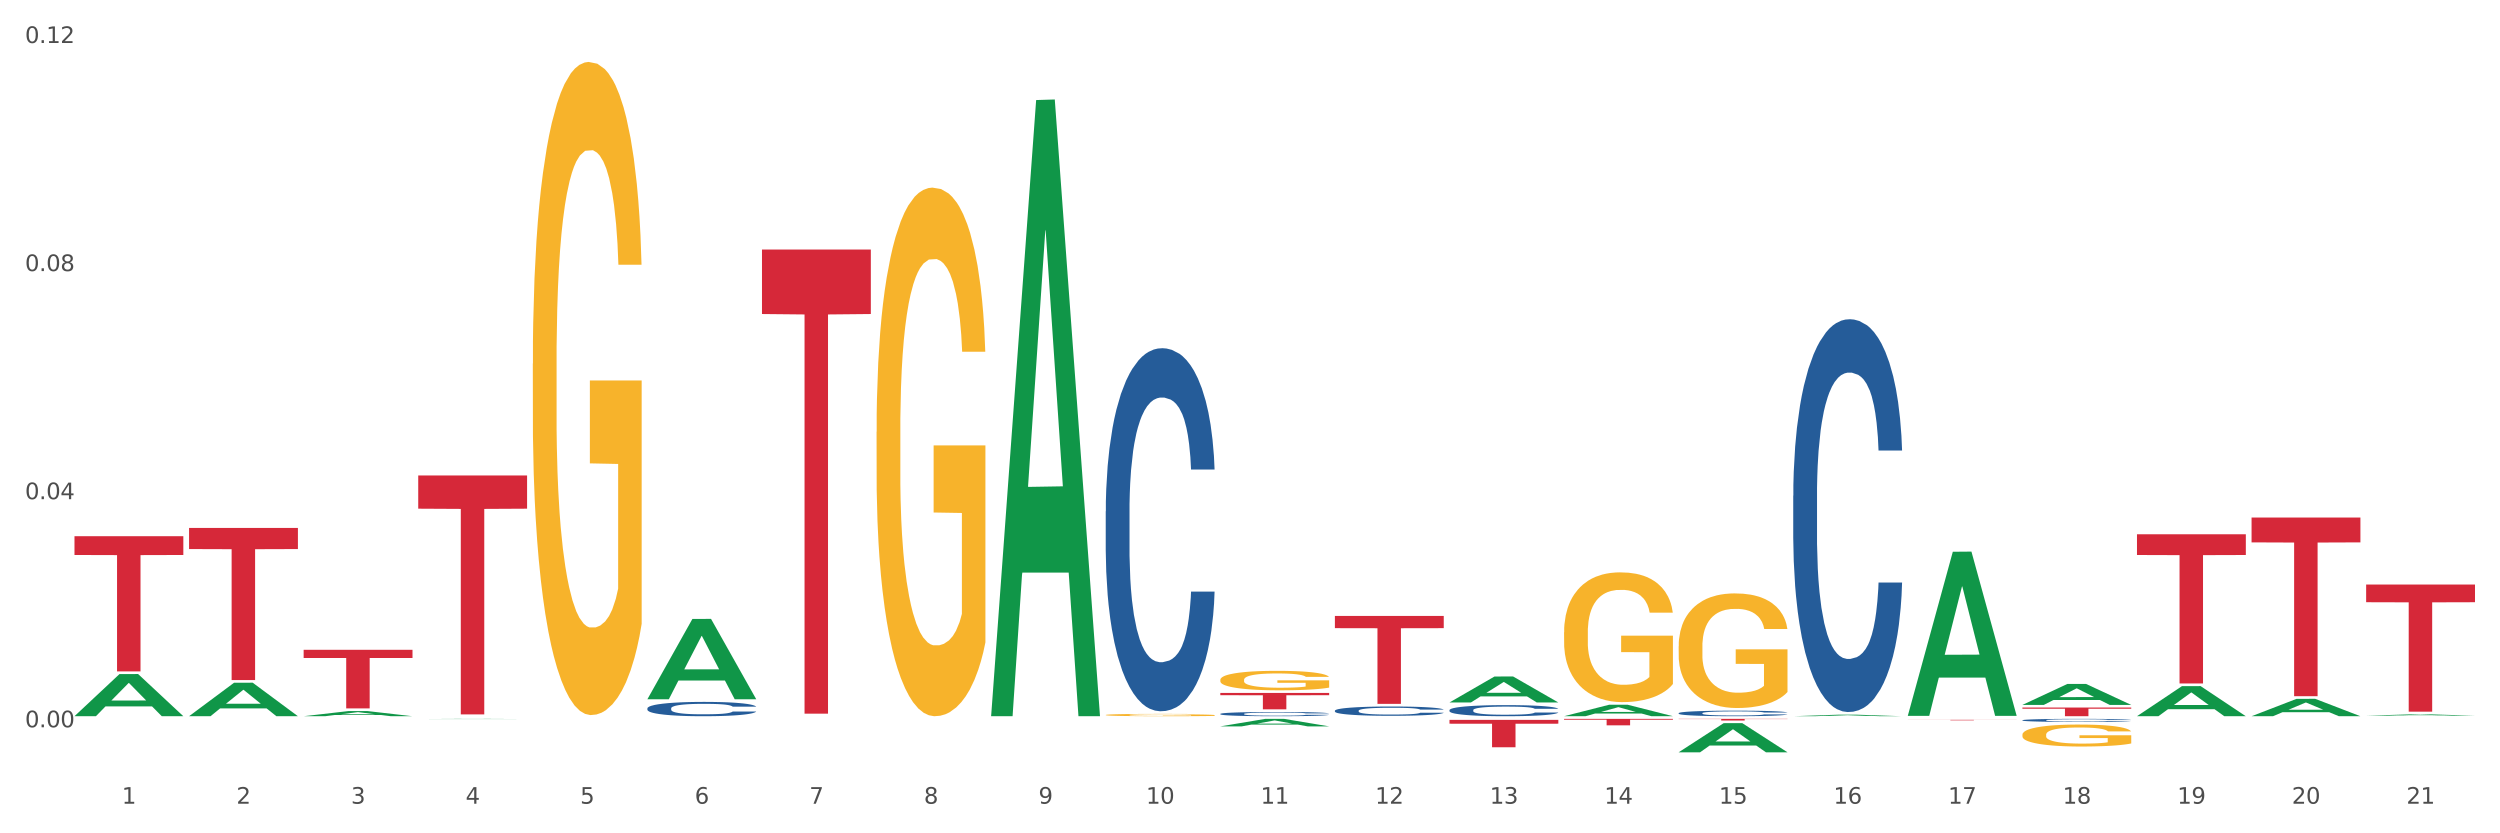 <?xml version="1.0" encoding="utf-8" standalone="no"?>
<!DOCTYPE svg PUBLIC "-//W3C//DTD SVG 1.1//EN"
  "http://www.w3.org/Graphics/SVG/1.1/DTD/svg11.dtd">
<svg xmlns:xlink="http://www.w3.org/1999/xlink" width="1080pt" height="360pt" viewBox="0 0 1080 360" xmlns="http://www.w3.org/2000/svg" version="1.1">
 <rect x="0" y="0" width="1080" height="360" fill="#333333" stroke="none"/>
 <defs>
  <style type="text/css">*{stroke-linejoin: round; stroke-linecap: butt}</style>
 </defs>
 <g id="figure_1">
  <g id="patch_1">
   <path d="M 0 360 
L 1080 360 
L 1080 0 
L 0 0 
z
" style="fill: #ffffff; stroke: #ffffff; stroke-linejoin: miter"/>
  </g>
  <g id="axes_1">
   <g id="matplotlib.axis_1">
    <g id="xtick_1">
     <g id="text_1">
      <!-- 1 -->
      <g style="fill: #4d4d4d" transform="translate(52.633 347.204) scale(0.096 -0.096)">
       <defs>
        <path id="DejaVuSans-31" d="M 794 531 
L 1825 531 
L 1825 4091 
L 703 3866 
L 703 4441 
L 1819 4666 
L 2450 4666 
L 2450 531 
L 3481 531 
L 3481 0 
L 794 0 
L 794 531 
z
" transform="scale(0.016)"/>
       </defs>
       <use xlink:href="#DejaVuSans-31"/>
      </g>
     </g>
    </g>
    <g id="xtick_2">
     <g id="text_2">
      <!-- 2 -->
      <g style="fill: #4d4d4d" transform="translate(102.133 347.204) scale(0.096 -0.096)">
       <defs>
        <path id="DejaVuSans-32" d="M 1228 531 
L 3431 531 
L 3431 0 
L 469 0 
L 469 531 
Q 828 903 1448 1529 
Q 2069 2156 2228 2338 
Q 2531 2678 2651 2914 
Q 2772 3150 2772 3378 
Q 2772 3750 2511 3984 
Q 2250 4219 1831 4219 
Q 1534 4219 1204 4116 
Q 875 4013 500 3803 
L 500 4441 
Q 881 4594 1212 4672 
Q 1544 4750 1819 4750 
Q 2544 4750 2975 4387 
Q 3406 4025 3406 3419 
Q 3406 3131 3298 2873 
Q 3191 2616 2906 2266 
Q 2828 2175 2409 1742 
Q 1991 1309 1228 531 
z
" transform="scale(0.016)"/>
       </defs>
       <use xlink:href="#DejaVuSans-32"/>
      </g>
     </g>
    </g>
    <g id="xtick_3">
     <g id="text_3">
      <!-- 3 -->
      <g style="fill: #4d4d4d" transform="translate(151.633 347.204) scale(0.096 -0.096)">
       <defs>
        <path id="DejaVuSans-33" d="M 2597 2516 
Q 3050 2419 3304 2112 
Q 3559 1806 3559 1356 
Q 3559 666 3084 287 
Q 2609 -91 1734 -91 
Q 1441 -91 1130 -33 
Q 819 25 488 141 
L 488 750 
Q 750 597 1062 519 
Q 1375 441 1716 441 
Q 2309 441 2620 675 
Q 2931 909 2931 1356 
Q 2931 1769 2642 2001 
Q 2353 2234 1838 2234 
L 1294 2234 
L 1294 2753 
L 1863 2753 
Q 2328 2753 2575 2939 
Q 2822 3125 2822 3475 
Q 2822 3834 2567 4026 
Q 2313 4219 1838 4219 
Q 1578 4219 1281 4162 
Q 984 4106 628 3988 
L 628 4550 
Q 988 4650 1302 4700 
Q 1616 4750 1894 4750 
Q 2613 4750 3031 4423 
Q 3450 4097 3450 3541 
Q 3450 3153 3228 2886 
Q 3006 2619 2597 2516 
z
" transform="scale(0.016)"/>
       </defs>
       <use xlink:href="#DejaVuSans-33"/>
      </g>
     </g>
    </g>
    <g id="xtick_4">
     <g id="text_4">
      <!-- 4 -->
      <g style="fill: #4d4d4d" transform="translate(201.133 347.204) scale(0.096 -0.096)">
       <defs>
        <path id="DejaVuSans-34" d="M 2419 4116 
L 825 1625 
L 2419 1625 
L 2419 4116 
z
M 2253 4666 
L 3047 4666 
L 3047 1625 
L 3713 1625 
L 3713 1100 
L 3047 1100 
L 3047 0 
L 2419 0 
L 2419 1100 
L 313 1100 
L 313 1709 
L 2253 4666 
z
" transform="scale(0.016)"/>
       </defs>
       <use xlink:href="#DejaVuSans-34"/>
      </g>
     </g>
    </g>
    <g id="xtick_5">
     <g id="text_5">
      <!-- 5 -->
      <g style="fill: #4d4d4d" transform="translate(250.633 347.204) scale(0.096 -0.096)">
       <defs>
        <path id="DejaVuSans-35" d="M 691 4666 
L 3169 4666 
L 3169 4134 
L 1269 4134 
L 1269 2991 
Q 1406 3038 1543 3061 
Q 1681 3084 1819 3084 
Q 2600 3084 3056 2656 
Q 3513 2228 3513 1497 
Q 3513 744 3044 326 
Q 2575 -91 1722 -91 
Q 1428 -91 1123 -41 
Q 819 9 494 109 
L 494 744 
Q 775 591 1075 516 
Q 1375 441 1709 441 
Q 2250 441 2565 725 
Q 2881 1009 2881 1497 
Q 2881 1984 2565 2268 
Q 2250 2553 1709 2553 
Q 1456 2553 1204 2497 
Q 953 2441 691 2322 
L 691 4666 
z
" transform="scale(0.016)"/>
       </defs>
       <use xlink:href="#DejaVuSans-35"/>
      </g>
     </g>
    </g>
    <g id="xtick_6">
     <g id="text_6">
      <!-- 6 -->
      <g style="fill: #4d4d4d" transform="translate(300.134 347.204) scale(0.096 -0.096)">
       <defs>
        <path id="DejaVuSans-36" d="M 2113 2584 
Q 1688 2584 1439 2293 
Q 1191 2003 1191 1497 
Q 1191 994 1439 701 
Q 1688 409 2113 409 
Q 2538 409 2786 701 
Q 3034 994 3034 1497 
Q 3034 2003 2786 2293 
Q 2538 2584 2113 2584 
z
M 3366 4563 
L 3366 3988 
Q 3128 4100 2886 4159 
Q 2644 4219 2406 4219 
Q 1781 4219 1451 3797 
Q 1122 3375 1075 2522 
Q 1259 2794 1537 2939 
Q 1816 3084 2150 3084 
Q 2853 3084 3261 2657 
Q 3669 2231 3669 1497 
Q 3669 778 3244 343 
Q 2819 -91 2113 -91 
Q 1303 -91 875 529 
Q 447 1150 447 2328 
Q 447 3434 972 4092 
Q 1497 4750 2381 4750 
Q 2619 4750 2861 4703 
Q 3103 4656 3366 4563 
z
" transform="scale(0.016)"/>
       </defs>
       <use xlink:href="#DejaVuSans-36"/>
      </g>
     </g>
    </g>
    <g id="xtick_7">
     <g id="text_7">
      <!-- 7 -->
      <g style="fill: #4d4d4d" transform="translate(349.634 347.204) scale(0.096 -0.096)">
       <defs>
        <path id="DejaVuSans-37" d="M 525 4666 
L 3525 4666 
L 3525 4397 
L 1831 0 
L 1172 0 
L 2766 4134 
L 525 4134 
L 525 4666 
z
" transform="scale(0.016)"/>
       </defs>
       <use xlink:href="#DejaVuSans-37"/>
      </g>
     </g>
    </g>
    <g id="xtick_8">
     <g id="text_8">
      <!-- 8 -->
      <g style="fill: #4d4d4d" transform="translate(399.134 347.204) scale(0.096 -0.096)">
       <defs>
        <path id="DejaVuSans-38" d="M 2034 2216 
Q 1584 2216 1326 1975 
Q 1069 1734 1069 1313 
Q 1069 891 1326 650 
Q 1584 409 2034 409 
Q 2484 409 2743 651 
Q 3003 894 3003 1313 
Q 3003 1734 2745 1975 
Q 2488 2216 2034 2216 
z
M 1403 2484 
Q 997 2584 770 2862 
Q 544 3141 544 3541 
Q 544 4100 942 4425 
Q 1341 4750 2034 4750 
Q 2731 4750 3128 4425 
Q 3525 4100 3525 3541 
Q 3525 3141 3298 2862 
Q 3072 2584 2669 2484 
Q 3125 2378 3379 2068 
Q 3634 1759 3634 1313 
Q 3634 634 3220 271 
Q 2806 -91 2034 -91 
Q 1263 -91 848 271 
Q 434 634 434 1313 
Q 434 1759 690 2068 
Q 947 2378 1403 2484 
z
M 1172 3481 
Q 1172 3119 1398 2916 
Q 1625 2713 2034 2713 
Q 2441 2713 2670 2916 
Q 2900 3119 2900 3481 
Q 2900 3844 2670 4047 
Q 2441 4250 2034 4250 
Q 1625 4250 1398 4047 
Q 1172 3844 1172 3481 
z
" transform="scale(0.016)"/>
       </defs>
       <use xlink:href="#DejaVuSans-38"/>
      </g>
     </g>
    </g>
    <g id="xtick_9">
     <g id="text_9">
      <!-- 9 -->
      <g style="fill: #4d4d4d" transform="translate(448.634 347.204) scale(0.096 -0.096)">
       <defs>
        <path id="DejaVuSans-39" d="M 703 97 
L 703 672 
Q 941 559 1184 500 
Q 1428 441 1663 441 
Q 2288 441 2617 861 
Q 2947 1281 2994 2138 
Q 2813 1869 2534 1725 
Q 2256 1581 1919 1581 
Q 1219 1581 811 2004 
Q 403 2428 403 3163 
Q 403 3881 828 4315 
Q 1253 4750 1959 4750 
Q 2769 4750 3195 4129 
Q 3622 3509 3622 2328 
Q 3622 1225 3098 567 
Q 2575 -91 1691 -91 
Q 1453 -91 1209 -44 
Q 966 3 703 97 
z
M 1959 2075 
Q 2384 2075 2632 2365 
Q 2881 2656 2881 3163 
Q 2881 3666 2632 3958 
Q 2384 4250 1959 4250 
Q 1534 4250 1286 3958 
Q 1038 3666 1038 3163 
Q 1038 2656 1286 2365 
Q 1534 2075 1959 2075 
z
" transform="scale(0.016)"/>
       </defs>
       <use xlink:href="#DejaVuSans-39"/>
      </g>
     </g>
    </g>
    <g id="xtick_10">
     <g id="text_10">
      <!-- 10 -->
      <g style="fill: #4d4d4d" transform="translate(495.079 347.204) scale(0.096 -0.096)">
       <defs>
        <path id="DejaVuSans-30" d="M 2034 4250 
Q 1547 4250 1301 3770 
Q 1056 3291 1056 2328 
Q 1056 1369 1301 889 
Q 1547 409 2034 409 
Q 2525 409 2770 889 
Q 3016 1369 3016 2328 
Q 3016 3291 2770 3770 
Q 2525 4250 2034 4250 
z
M 2034 4750 
Q 2819 4750 3233 4129 
Q 3647 3509 3647 2328 
Q 3647 1150 3233 529 
Q 2819 -91 2034 -91 
Q 1250 -91 836 529 
Q 422 1150 422 2328 
Q 422 3509 836 4129 
Q 1250 4750 2034 4750 
z
" transform="scale(0.016)"/>
       </defs>
       <use xlink:href="#DejaVuSans-31"/>
       <use xlink:href="#DejaVuSans-30" transform="translate(63.623 0)"/>
      </g>
     </g>
    </g>
    <g id="xtick_11">
     <g id="text_11">
      <!-- 11 -->
      <g style="fill: #4d4d4d" transform="translate(544.58 347.204) scale(0.096 -0.096)">
       <use xlink:href="#DejaVuSans-31"/>
       <use xlink:href="#DejaVuSans-31" transform="translate(63.623 0)"/>
      </g>
     </g>
    </g>
    <g id="xtick_12">
     <g id="text_12">
      <!-- 12 -->
      <g style="fill: #4d4d4d" transform="translate(594.08 347.204) scale(0.096 -0.096)">
       <use xlink:href="#DejaVuSans-31"/>
       <use xlink:href="#DejaVuSans-32" transform="translate(63.623 0)"/>
      </g>
     </g>
    </g>
    <g id="xtick_13">
     <g id="text_13">
      <!-- 13 -->
      <g style="fill: #4d4d4d" transform="translate(643.58 347.204) scale(0.096 -0.096)">
       <use xlink:href="#DejaVuSans-31"/>
       <use xlink:href="#DejaVuSans-33" transform="translate(63.623 0)"/>
      </g>
     </g>
    </g>
    <g id="xtick_14">
     <g id="text_14">
      <!-- 14 -->
      <g style="fill: #4d4d4d" transform="translate(693.08 347.204) scale(0.096 -0.096)">
       <use xlink:href="#DejaVuSans-31"/>
       <use xlink:href="#DejaVuSans-34" transform="translate(63.623 0)"/>
      </g>
     </g>
    </g>
    <g id="xtick_15">
     <g id="text_15">
      <!-- 15 -->
      <g style="fill: #4d4d4d" transform="translate(742.58 347.204) scale(0.096 -0.096)">
       <use xlink:href="#DejaVuSans-31"/>
       <use xlink:href="#DejaVuSans-35" transform="translate(63.623 0)"/>
      </g>
     </g>
    </g>
    <g id="xtick_16">
     <g id="text_16">
      <!-- 16 -->
      <g style="fill: #4d4d4d" transform="translate(792.08 347.204) scale(0.096 -0.096)">
       <use xlink:href="#DejaVuSans-31"/>
       <use xlink:href="#DejaVuSans-36" transform="translate(63.623 0)"/>
      </g>
     </g>
    </g>
    <g id="xtick_17">
     <g id="text_17">
      <!-- 17 -->
      <g style="fill: #4d4d4d" transform="translate(841.58 347.204) scale(0.096 -0.096)">
       <use xlink:href="#DejaVuSans-31"/>
       <use xlink:href="#DejaVuSans-37" transform="translate(63.623 0)"/>
      </g>
     </g>
    </g>
    <g id="xtick_18">
     <g id="text_18">
      <!-- 18 -->
      <g style="fill: #4d4d4d" transform="translate(891.08 347.204) scale(0.096 -0.096)">
       <use xlink:href="#DejaVuSans-31"/>
       <use xlink:href="#DejaVuSans-38" transform="translate(63.623 0)"/>
      </g>
     </g>
    </g>
    <g id="xtick_19">
     <g id="text_19">
      <!-- 19 -->
      <g style="fill: #4d4d4d" transform="translate(940.58 347.204) scale(0.096 -0.096)">
       <use xlink:href="#DejaVuSans-31"/>
       <use xlink:href="#DejaVuSans-39" transform="translate(63.623 0)"/>
      </g>
     </g>
    </g>
    <g id="xtick_20">
     <g id="text_20">
      <!-- 20 -->
      <g style="fill: #4d4d4d" transform="translate(990.08 347.204) scale(0.096 -0.096)">
       <use xlink:href="#DejaVuSans-32"/>
       <use xlink:href="#DejaVuSans-30" transform="translate(63.623 0)"/>
      </g>
     </g>
    </g>
    <g id="xtick_21">
     <g id="text_21">
      <!-- 21 -->
      <g style="fill: #4d4d4d" transform="translate(1039.58 347.204) scale(0.096 -0.096)">
       <use xlink:href="#DejaVuSans-32"/>
       <use xlink:href="#DejaVuSans-31" transform="translate(63.623 0)"/>
      </g>
     </g>
    </g>
    <g id="xtick_22"/>
    <g id="xtick_23"/>
    <g id="xtick_24"/>
    <g id="xtick_25"/>
    <g id="xtick_26"/>
    <g id="xtick_27"/>
    <g id="xtick_28"/>
    <g id="xtick_29"/>
    <g id="xtick_30"/>
    <g id="xtick_31"/>
    <g id="xtick_32"/>
    <g id="xtick_33"/>
    <g id="xtick_34"/>
    <g id="xtick_35"/>
    <g id="xtick_36"/>
    <g id="xtick_37"/>
    <g id="xtick_38"/>
    <g id="xtick_39"/>
    <g id="xtick_40"/>
    <g id="xtick_41"/>
   </g>
   <g id="matplotlib.axis_2">
    <g id="ytick_1">
     <g id="text_22">
      <!-- 0.00 -->
      <g style="fill: #4d4d4d" transform="translate(10.8 314.191) scale(0.096 -0.096)">
       <defs>
        <path id="DejaVuSans-2e" d="M 684 794 
L 1344 794 
L 1344 0 
L 684 0 
L 684 794 
z
" transform="scale(0.016)"/>
       </defs>
       <use xlink:href="#DejaVuSans-30"/>
       <use xlink:href="#DejaVuSans-2e" transform="translate(63.623 0)"/>
       <use xlink:href="#DejaVuSans-30" transform="translate(95.41 0)"/>
       <use xlink:href="#DejaVuSans-30" transform="translate(159.033 0)"/>
      </g>
     </g>
    </g>
    <g id="ytick_2">
     <g id="text_23">
      <!-- 0.04 -->
      <g style="fill: #4d4d4d" transform="translate(10.8 215.652) scale(0.096 -0.096)">
       <use xlink:href="#DejaVuSans-30"/>
       <use xlink:href="#DejaVuSans-2e" transform="translate(63.623 0)"/>
       <use xlink:href="#DejaVuSans-30" transform="translate(95.41 0)"/>
       <use xlink:href="#DejaVuSans-34" transform="translate(159.033 0)"/>
      </g>
     </g>
    </g>
    <g id="ytick_3">
     <g id="text_24">
      <!-- 0.08 -->
      <g style="fill: #4d4d4d" transform="translate(10.8 117.113) scale(0.096 -0.096)">
       <use xlink:href="#DejaVuSans-30"/>
       <use xlink:href="#DejaVuSans-2e" transform="translate(63.623 0)"/>
       <use xlink:href="#DejaVuSans-30" transform="translate(95.41 0)"/>
       <use xlink:href="#DejaVuSans-38" transform="translate(159.033 0)"/>
      </g>
     </g>
    </g>
    <g id="ytick_4">
     <g id="text_25">
      <!-- 0.12 -->
      <g style="fill: #4d4d4d" transform="translate(10.8 18.573) scale(0.096 -0.096)">
       <use xlink:href="#DejaVuSans-30"/>
       <use xlink:href="#DejaVuSans-2e" transform="translate(63.623 0)"/>
       <use xlink:href="#DejaVuSans-31" transform="translate(95.41 0)"/>
       <use xlink:href="#DejaVuSans-32" transform="translate(159.033 0)"/>
      </g>
     </g>
    </g>
    <g id="ytick_5"/>
    <g id="ytick_6"/>
    <g id="ytick_7"/>
   </g>
   <g id="PolyCollection_1">
    <path d="M 32.175 309.374 
L 32.223 309.357 
L 51.615 291.196 
L 59.663 291.179 
L 79.2 309.408 
L 69.892 309.408 
L 65.674 305.163 
L 45.652 305.163 
L 45.507 305.232 
L 41.435 309.408 
L 32.175 309.408 
L 32.175 309.374 
L 48.173 302.63 
L 63.153 302.613 
L 55.736 295.064 
L 55.639 295.03 
L 55.542 295.081 
L 48.125 302.613 
L 48.173 302.63 
L 32.175 309.374 
z
" clip-path="url(#p24093fccab)" style="fill: #109648"/>
    <path d="M 527.175 293.691 
L 527.231 293.683 
L 527.231 293.407 
L 527.342 293.168 
L 527.897 292.592 
L 528.73 292.115 
L 529.34 291.862 
L 529.951 291.654 
L 530.673 291.447 
L 531.561 291.231 
L 533.171 290.916 
L 534.17 290.755 
L 535.392 290.586 
L 537.613 290.34 
L 539.223 290.201 
L 540.888 290.086 
L 543.609 289.948 
L 545.385 289.886 
L 547.273 289.84 
L 549.549 289.809 
L 551.27 289.802 
L 555.046 289.825 
L 558.266 289.894 
L 559.82 289.948 
L 561.819 290.04 
L 562.874 290.102 
L 564.595 290.225 
L 566.372 290.386 
L 567.593 290.524 
L 569.425 290.786 
L 570.813 291.047 
L 572.09 291.37 
L 572.756 291.593 
L 573.256 291.8 
L 573.7 292.039 
L 574.144 292.415 
L 564.151 292.415 
L 563.762 292.146 
L 563.152 291.892 
L 562.263 291.647 
L 561.486 291.493 
L 560.154 291.301 
L 558.932 291.178 
L 557.655 291.085 
L 556.101 291.009 
L 554.879 290.97 
L 553.158 290.939 
L 549.771 290.947 
L 547.495 291.009 
L 545.941 291.085 
L 544.941 291.155 
L 544.053 291.231 
L 543.054 291.339 
L 541.888 291.5 
L 541.055 291.647 
L 540.222 291.831 
L 539.556 292.015 
L 538.945 292.231 
L 538.445 292.461 
L 538.057 292.7 
L 537.724 292.992 
L 537.446 293.476 
L 537.446 294.529 
L 537.557 294.767 
L 537.835 295.082 
L 538.168 295.321 
L 538.723 295.605 
L 539.223 295.797 
L 540.167 296.074 
L 541.221 296.305 
L 542.054 296.451 
L 542.887 296.574 
L 544.331 296.743 
L 545.941 296.881 
L 547.329 296.966 
L 549.216 297.042 
L 550.493 297.073 
L 551.604 297.089 
L 554.324 297.089 
L 556.267 297.065 
L 558.432 297.012 
L 560.098 296.943 
L 561.486 296.858 
L 563.041 296.72 
L 564.04 296.589 
L 564.04 294.982 
L 551.826 294.975 
L 551.826 293.906 
L 574.2 293.906 
L 574.2 297.042 
L 573.256 297.204 
L 572.201 297.35 
L 571.091 297.481 
L 569.425 297.642 
L 567.427 297.796 
L 565.65 297.903 
L 563.762 297.996 
L 561.542 298.08 
L 558.655 298.157 
L 556.878 298.188 
L 554.657 298.211 
L 552.048 298.218 
L 549.771 298.203 
L 547.551 298.165 
L 545.219 298.095 
L 542.943 297.996 
L 541.221 297.896 
L 539.5 297.773 
L 537.668 297.611 
L 536.225 297.458 
L 535.114 297.319 
L 533.893 297.142 
L 532.56 296.912 
L 531.561 296.704 
L 530.673 296.489 
L 529.729 296.212 
L 529.063 295.974 
L 528.396 295.674 
L 528.008 295.451 
L 527.564 295.105 
L 527.231 294.621 
L 527.175 293.691 
z
" clip-path="url(#p24093fccab)" style="fill: #f7b32b"/>
    <path d="M 675.675 273.163 
L 675.731 273.112 
L 675.731 271.269 
L 675.842 269.682 
L 676.397 265.842 
L 677.23 262.668 
L 677.84 260.979 
L 678.451 259.596 
L 679.173 258.214 
L 680.061 256.781 
L 681.671 254.682 
L 682.67 253.606 
L 683.892 252.48 
L 686.113 250.842 
L 687.723 249.92 
L 689.388 249.152 
L 692.109 248.231 
L 693.885 247.821 
L 695.773 247.514 
L 698.049 247.309 
L 699.77 247.258 
L 703.546 247.412 
L 706.766 247.872 
L 708.32 248.231 
L 710.319 248.845 
L 711.374 249.255 
L 713.095 250.074 
L 714.872 251.149 
L 716.093 252.071 
L 717.925 253.811 
L 719.313 255.552 
L 720.59 257.702 
L 721.256 259.187 
L 721.756 260.569 
L 722.2 262.156 
L 722.644 264.665 
L 712.651 264.665 
L 712.262 262.873 
L 711.652 261.183 
L 710.763 259.545 
L 709.986 258.521 
L 708.654 257.241 
L 707.432 256.422 
L 706.155 255.808 
L 704.601 255.296 
L 703.379 255.04 
L 701.658 254.835 
L 698.271 254.886 
L 695.995 255.296 
L 694.441 255.808 
L 693.441 256.269 
L 692.553 256.781 
L 691.554 257.497 
L 690.388 258.572 
L 689.555 259.545 
L 688.722 260.774 
L 688.056 262.003 
L 687.445 263.436 
L 686.945 264.972 
L 686.557 266.559 
L 686.224 268.504 
L 685.946 271.73 
L 685.946 278.744 
L 686.057 280.331 
L 686.335 282.43 
L 686.668 284.017 
L 687.223 285.911 
L 687.723 287.191 
L 688.667 289.034 
L 689.721 290.57 
L 690.554 291.543 
L 691.387 292.362 
L 692.831 293.488 
L 694.441 294.41 
L 695.829 294.973 
L 697.716 295.485 
L 698.993 295.689 
L 700.104 295.792 
L 702.824 295.792 
L 704.767 295.638 
L 706.932 295.28 
L 708.598 294.819 
L 709.986 294.256 
L 711.541 293.334 
L 712.54 292.464 
L 712.54 281.764 
L 700.326 281.713 
L 700.326 274.597 
L 722.7 274.597 
L 722.7 295.485 
L 721.756 296.56 
L 720.701 297.532 
L 719.591 298.403 
L 717.925 299.478 
L 715.927 300.502 
L 714.15 301.219 
L 712.262 301.833 
L 710.042 302.396 
L 707.155 302.908 
L 705.378 303.113 
L 703.157 303.266 
L 700.548 303.318 
L 698.271 303.215 
L 696.051 302.959 
L 693.719 302.498 
L 691.443 301.833 
L 689.721 301.167 
L 688 300.348 
L 686.168 299.273 
L 684.725 298.249 
L 683.614 297.328 
L 682.393 296.15 
L 681.06 294.614 
L 680.061 293.232 
L 679.173 291.799 
L 678.229 289.955 
L 677.563 288.368 
L 676.896 286.372 
L 676.508 284.887 
L 676.064 282.583 
L 675.731 279.358 
L 675.675 273.163 
z
" clip-path="url(#p24093fccab)" style="fill: #f7b32b"/>
    <path d="M 725.175 279.232 
L 725.231 279.186 
L 725.231 277.558 
L 725.342 276.157 
L 725.897 272.765 
L 726.73 269.961 
L 727.34 268.469 
L 727.951 267.248 
L 728.673 266.027 
L 729.561 264.761 
L 731.171 262.907 
L 732.17 261.957 
L 733.392 260.962 
L 735.613 259.515 
L 737.223 258.701 
L 738.888 258.023 
L 741.609 257.209 
L 743.385 256.847 
L 745.273 256.576 
L 747.549 256.395 
L 749.27 256.35 
L 753.046 256.485 
L 756.266 256.892 
L 757.82 257.209 
L 759.819 257.752 
L 760.874 258.113 
L 762.595 258.837 
L 764.372 259.787 
L 765.593 260.601 
L 767.425 262.138 
L 768.813 263.676 
L 770.09 265.575 
L 770.756 266.886 
L 771.256 268.107 
L 771.7 269.509 
L 772.144 271.725 
L 762.151 271.725 
L 761.762 270.142 
L 761.152 268.65 
L 760.263 267.203 
L 759.486 266.298 
L 758.154 265.168 
L 756.932 264.444 
L 755.655 263.902 
L 754.101 263.449 
L 752.879 263.223 
L 751.158 263.043 
L 747.771 263.088 
L 745.495 263.449 
L 743.941 263.902 
L 742.941 264.309 
L 742.053 264.761 
L 741.054 265.394 
L 739.888 266.344 
L 739.055 267.203 
L 738.222 268.288 
L 737.556 269.373 
L 736.945 270.64 
L 736.445 271.996 
L 736.057 273.398 
L 735.724 275.117 
L 735.446 277.965 
L 735.446 284.161 
L 735.557 285.563 
L 735.835 287.417 
L 736.168 288.818 
L 736.723 290.492 
L 737.223 291.622 
L 738.167 293.25 
L 739.221 294.607 
L 740.054 295.466 
L 740.887 296.189 
L 742.331 297.184 
L 743.941 297.998 
L 745.329 298.496 
L 747.216 298.948 
L 748.493 299.129 
L 749.604 299.219 
L 752.324 299.219 
L 754.267 299.084 
L 756.432 298.767 
L 758.098 298.36 
L 759.486 297.863 
L 761.041 297.049 
L 762.04 296.28 
L 762.04 286.829 
L 749.826 286.784 
L 749.826 280.498 
L 772.2 280.498 
L 772.2 298.948 
L 771.256 299.898 
L 770.201 300.757 
L 769.091 301.526 
L 767.425 302.475 
L 765.427 303.38 
L 763.65 304.013 
L 761.762 304.555 
L 759.542 305.053 
L 756.655 305.505 
L 754.878 305.686 
L 752.657 305.822 
L 750.048 305.867 
L 747.771 305.776 
L 745.551 305.55 
L 743.219 305.143 
L 740.943 304.555 
L 739.221 303.967 
L 737.5 303.244 
L 735.668 302.294 
L 734.225 301.39 
L 733.114 300.576 
L 731.893 299.536 
L 730.56 298.179 
L 729.561 296.958 
L 728.673 295.692 
L 727.729 294.064 
L 727.063 292.662 
L 726.396 290.899 
L 726.008 289.587 
L 725.564 287.552 
L 725.231 284.703 
L 725.175 279.232 
z
" clip-path="url(#p24093fccab)" style="fill: #f7b32b"/>
    <path d="M 873.675 317.394 
L 873.731 317.386 
L 873.731 317.074 
L 873.842 316.805 
L 874.397 316.154 
L 875.23 315.617 
L 875.84 315.331 
L 876.451 315.097 
L 877.173 314.862 
L 878.061 314.62 
L 879.671 314.264 
L 880.67 314.082 
L 881.892 313.891 
L 884.113 313.614 
L 885.723 313.458 
L 887.388 313.328 
L 890.109 313.172 
L 891.885 313.102 
L 893.773 313.05 
L 896.049 313.015 
L 897.77 313.007 
L 901.546 313.033 
L 904.766 313.111 
L 906.32 313.172 
L 908.319 313.276 
L 909.374 313.345 
L 911.095 313.484 
L 912.872 313.666 
L 914.093 313.822 
L 915.925 314.117 
L 917.313 314.412 
L 918.59 314.776 
L 919.256 315.027 
L 919.756 315.261 
L 920.2 315.53 
L 920.644 315.955 
L 910.651 315.955 
L 910.262 315.652 
L 909.652 315.365 
L 908.763 315.088 
L 907.986 314.914 
L 906.654 314.698 
L 905.432 314.559 
L 904.155 314.455 
L 902.601 314.368 
L 901.379 314.325 
L 899.658 314.29 
L 896.271 314.299 
L 893.995 314.368 
L 892.441 314.455 
L 891.441 314.533 
L 890.553 314.62 
L 889.554 314.741 
L 888.388 314.923 
L 887.555 315.088 
L 886.722 315.296 
L 886.056 315.504 
L 885.445 315.747 
L 884.945 316.007 
L 884.557 316.276 
L 884.224 316.605 
L 883.946 317.152 
L 883.946 318.34 
L 884.057 318.608 
L 884.335 318.964 
L 884.668 319.233 
L 885.223 319.554 
L 885.723 319.77 
L 886.667 320.083 
L 887.721 320.343 
L 888.554 320.507 
L 889.387 320.646 
L 890.831 320.837 
L 892.441 320.993 
L 893.829 321.088 
L 895.716 321.175 
L 896.993 321.21 
L 898.104 321.227 
L 900.824 321.227 
L 902.767 321.201 
L 904.932 321.14 
L 906.598 321.062 
L 907.986 320.967 
L 909.541 320.811 
L 910.54 320.664 
L 910.54 318.851 
L 898.326 318.843 
L 898.326 317.637 
L 920.7 317.637 
L 920.7 321.175 
L 919.756 321.357 
L 918.701 321.522 
L 917.591 321.669 
L 915.925 321.852 
L 913.927 322.025 
L 912.15 322.146 
L 910.262 322.25 
L 908.042 322.346 
L 905.155 322.433 
L 903.378 322.467 
L 901.157 322.493 
L 898.548 322.502 
L 896.271 322.485 
L 894.051 322.441 
L 891.719 322.363 
L 889.443 322.25 
L 887.721 322.138 
L 886 321.999 
L 884.168 321.817 
L 882.725 321.643 
L 881.614 321.487 
L 880.393 321.288 
L 879.06 321.028 
L 878.061 320.794 
L 877.173 320.551 
L 876.229 320.239 
L 875.563 319.97 
L 874.896 319.632 
L 874.508 319.38 
L 874.064 318.99 
L 873.731 318.444 
L 873.675 317.394 
z
" clip-path="url(#p24093fccab)" style="fill: #f7b32b"/>
    <path d="M 873.675 311.14 
L 873.731 311.139 
L 873.731 311.105 
L 873.897 311.059 
L 874.509 310.974 
L 875.287 310.91 
L 876.621 310.835 
L 877.344 310.803 
L 878.289 310.768 
L 880.234 310.711 
L 882.457 310.662 
L 884.014 310.636 
L 885.181 310.619 
L 887.794 310.588 
L 889.294 310.575 
L 890.851 310.564 
L 892.185 310.557 
L 894.408 310.548 
L 896.187 310.545 
L 898.244 310.544 
L 899.967 310.545 
L 902.246 310.55 
L 905.581 310.564 
L 906.859 310.573 
L 908.582 310.587 
L 910.361 310.607 
L 911.806 310.626 
L 913.474 310.654 
L 915.197 310.69 
L 916.865 310.736 
L 918.032 310.779 
L 918.977 310.824 
L 919.811 310.878 
L 920.422 310.938 
L 920.7 310.987 
L 910.528 310.987 
L 910.25 310.943 
L 909.694 310.894 
L 909.138 310.861 
L 908.527 310.835 
L 907.582 310.804 
L 906.748 310.785 
L 905.359 310.762 
L 904.08 310.747 
L 903.024 310.739 
L 901.745 310.732 
L 899.022 310.724 
L 897.076 310.724 
L 895.853 310.727 
L 894.353 310.733 
L 893.074 310.741 
L 891.573 310.756 
L 890.406 310.772 
L 889.239 310.792 
L 888.572 310.807 
L 887.571 310.833 
L 886.904 310.855 
L 886.015 310.893 
L 885.515 310.92 
L 884.625 310.989 
L 884.236 311.04 
L 884.069 311.075 
L 883.958 311.114 
L 883.958 311.303 
L 884.292 311.388 
L 884.57 311.424 
L 885.014 311.465 
L 885.848 311.519 
L 887.071 311.571 
L 888.349 311.608 
L 889.406 311.631 
L 890.406 311.648 
L 891.407 311.662 
L 892.63 311.674 
L 893.63 311.681 
L 895.131 311.688 
L 896.91 311.692 
L 898.299 311.692 
L 901.134 311.686 
L 902.413 311.68 
L 903.635 311.671 
L 904.969 311.658 
L 906.026 311.644 
L 906.637 311.633 
L 907.638 311.61 
L 908.416 311.585 
L 909.083 311.557 
L 909.527 311.533 
L 910.028 311.497 
L 910.417 311.456 
L 910.528 311.434 
L 920.7 311.434 
L 920.478 311.477 
L 920.089 311.52 
L 919.31 311.577 
L 918.699 311.61 
L 917.754 311.65 
L 916.753 311.684 
L 915.364 311.721 
L 914.085 311.749 
L 912.751 311.773 
L 911.306 311.795 
L 908.694 311.826 
L 907.749 311.834 
L 905.748 311.849 
L 904.191 311.857 
L 901.912 311.866 
L 899.578 311.87 
L 897.132 311.872 
L 894.964 311.869 
L 892.574 311.862 
L 891.073 311.855 
L 889.406 311.844 
L 887.46 311.827 
L 885.626 311.806 
L 883.903 311.782 
L 882.291 311.754 
L 880.79 311.722 
L 878.844 311.67 
L 877.399 311.619 
L 876.343 311.572 
L 875.62 311.532 
L 874.898 311.481 
L 874.509 311.446 
L 873.897 311.361 
L 873.675 311.282 
L 873.675 311.14 
z
" clip-path="url(#p24093fccab)" style="fill: #255c99"/>
    <path d="M 774.675 214.152 
L 774.731 213.997 
L 774.731 209.658 
L 774.897 203.769 
L 775.509 192.92 
L 776.287 184.706 
L 777.621 175.097 
L 778.344 171.068 
L 779.289 166.573 
L 781.234 159.289 
L 783.457 153.09 
L 785.014 149.681 
L 786.181 147.511 
L 788.794 143.636 
L 790.294 141.932 
L 791.851 140.537 
L 793.185 139.607 
L 795.408 138.522 
L 797.187 138.057 
L 799.244 137.902 
L 800.967 138.057 
L 803.246 138.677 
L 806.581 140.537 
L 807.859 141.622 
L 809.582 143.481 
L 811.361 145.961 
L 812.806 148.441 
L 814.474 152.005 
L 816.197 156.655 
L 817.865 162.544 
L 819.032 167.968 
L 819.977 173.702 
L 820.811 180.677 
L 821.422 188.271 
L 821.7 194.625 
L 811.528 194.625 
L 811.25 188.89 
L 810.694 182.691 
L 810.138 178.507 
L 809.527 175.097 
L 808.582 171.223 
L 807.748 168.743 
L 806.359 165.798 
L 805.08 163.939 
L 804.024 162.854 
L 802.745 161.924 
L 800.022 160.994 
L 798.076 160.994 
L 796.853 161.304 
L 795.353 162.079 
L 794.074 163.164 
L 792.573 165.024 
L 791.406 167.038 
L 790.239 169.673 
L 789.572 171.533 
L 788.571 174.942 
L 787.904 177.732 
L 787.015 182.536 
L 786.515 185.946 
L 785.625 194.78 
L 785.236 201.289 
L 785.069 205.783 
L 784.958 210.743 
L 784.958 234.92 
L 785.292 245.768 
L 785.57 250.418 
L 786.014 255.687 
L 786.848 262.506 
L 788.071 269.17 
L 789.349 273.975 
L 790.406 276.919 
L 791.406 279.089 
L 792.407 280.794 
L 793.63 282.343 
L 794.63 283.273 
L 796.131 284.203 
L 797.91 284.668 
L 799.299 284.668 
L 802.134 283.893 
L 803.413 283.118 
L 804.635 282.033 
L 805.969 280.329 
L 807.026 278.469 
L 807.637 277.074 
L 808.638 274.129 
L 809.416 271.03 
L 810.083 267.465 
L 810.527 264.366 
L 811.028 259.716 
L 811.417 254.447 
L 811.528 251.657 
L 821.7 251.657 
L 821.478 257.237 
L 821.089 262.661 
L 820.31 269.945 
L 819.699 274.129 
L 818.754 279.244 
L 817.753 283.583 
L 816.364 288.388 
L 815.085 291.952 
L 813.751 295.052 
L 812.306 297.841 
L 809.694 301.716 
L 808.749 302.801 
L 806.748 304.661 
L 805.191 305.745 
L 802.912 306.83 
L 800.578 307.45 
L 798.132 307.605 
L 795.964 307.295 
L 793.574 306.365 
L 792.073 305.435 
L 790.406 304.041 
L 788.46 301.871 
L 786.626 299.236 
L 784.903 296.137 
L 783.291 292.572 
L 781.79 288.543 
L 779.844 281.878 
L 778.399 275.369 
L 777.343 269.325 
L 776.62 264.211 
L 775.898 257.702 
L 775.509 253.207 
L 774.897 242.359 
L 774.675 232.285 
L 774.675 214.152 
z
" clip-path="url(#p24093fccab)" style="fill: #255c99"/>
    <path d="M 725.175 308.083 
L 725.231 308.081 
L 725.231 308.019 
L 725.397 307.936 
L 726.009 307.782 
L 726.787 307.666 
L 728.121 307.529 
L 728.844 307.472 
L 729.789 307.409 
L 731.734 307.305 
L 733.957 307.217 
L 735.514 307.169 
L 736.681 307.138 
L 739.294 307.083 
L 740.794 307.059 
L 742.351 307.039 
L 743.685 307.026 
L 745.908 307.011 
L 747.687 307.004 
L 749.744 307.002 
L 751.467 307.004 
L 753.746 307.013 
L 757.081 307.039 
L 758.359 307.055 
L 760.082 307.081 
L 761.861 307.116 
L 763.306 307.151 
L 764.974 307.202 
L 766.697 307.268 
L 768.365 307.351 
L 769.532 307.428 
L 770.477 307.51 
L 771.311 307.608 
L 771.922 307.716 
L 772.2 307.806 
L 762.028 307.806 
L 761.75 307.725 
L 761.194 307.637 
L 760.638 307.578 
L 760.027 307.529 
L 759.082 307.474 
L 758.248 307.439 
L 756.859 307.398 
L 755.58 307.371 
L 754.524 307.356 
L 753.245 307.343 
L 750.522 307.329 
L 748.576 307.329 
L 747.353 307.334 
L 745.853 307.345 
L 744.574 307.36 
L 743.073 307.387 
L 741.906 307.415 
L 740.739 307.452 
L 740.072 307.479 
L 739.071 307.527 
L 738.404 307.567 
L 737.515 307.635 
L 737.015 307.683 
L 736.125 307.808 
L 735.736 307.901 
L 735.569 307.965 
L 735.458 308.035 
L 735.458 308.378 
L 735.792 308.532 
L 736.07 308.597 
L 736.514 308.672 
L 737.348 308.769 
L 738.571 308.863 
L 739.849 308.931 
L 740.906 308.973 
L 741.906 309.004 
L 742.907 309.028 
L 744.13 309.05 
L 745.13 309.063 
L 746.631 309.077 
L 748.41 309.083 
L 749.799 309.083 
L 752.634 309.072 
L 753.913 309.061 
L 755.135 309.046 
L 756.469 309.022 
L 757.526 308.995 
L 758.137 308.975 
L 759.138 308.934 
L 759.916 308.89 
L 760.583 308.839 
L 761.027 308.795 
L 761.528 308.729 
L 761.917 308.655 
L 762.028 308.615 
L 772.2 308.615 
L 771.978 308.694 
L 771.589 308.771 
L 770.81 308.874 
L 770.199 308.934 
L 769.254 309.006 
L 768.253 309.068 
L 766.864 309.136 
L 765.585 309.186 
L 764.251 309.23 
L 762.806 309.27 
L 760.194 309.325 
L 759.249 309.34 
L 757.248 309.367 
L 755.691 309.382 
L 753.412 309.397 
L 751.078 309.406 
L 748.632 309.408 
L 746.464 309.404 
L 744.074 309.391 
L 742.573 309.378 
L 740.906 309.358 
L 738.96 309.327 
L 737.126 309.29 
L 735.403 309.246 
L 733.791 309.195 
L 732.29 309.138 
L 730.344 309.044 
L 728.899 308.951 
L 727.843 308.866 
L 727.12 308.793 
L 726.398 308.701 
L 726.009 308.637 
L 725.397 308.483 
L 725.175 308.34 
L 725.175 308.083 
z
" clip-path="url(#p24093fccab)" style="fill: #255c99"/>
    <path d="M 626.175 306.764 
L 626.231 306.76 
L 626.231 306.637 
L 626.397 306.471 
L 627.009 306.164 
L 627.787 305.931 
L 629.121 305.659 
L 629.844 305.545 
L 630.789 305.418 
L 632.734 305.212 
L 634.957 305.037 
L 636.514 304.94 
L 637.681 304.879 
L 640.294 304.769 
L 641.794 304.721 
L 643.351 304.682 
L 644.685 304.655 
L 646.908 304.625 
L 648.687 304.611 
L 650.744 304.607 
L 652.467 304.611 
L 654.746 304.629 
L 658.081 304.682 
L 659.359 304.712 
L 661.082 304.765 
L 662.861 304.835 
L 664.306 304.905 
L 665.974 305.006 
L 667.697 305.138 
L 669.365 305.304 
L 670.532 305.458 
L 671.477 305.62 
L 672.311 305.817 
L 672.922 306.032 
L 673.2 306.212 
L 663.028 306.212 
L 662.75 306.05 
L 662.194 305.874 
L 661.638 305.756 
L 661.027 305.659 
L 660.082 305.55 
L 659.248 305.48 
L 657.859 305.396 
L 656.58 305.344 
L 655.524 305.313 
L 654.245 305.287 
L 651.522 305.26 
L 649.576 305.26 
L 648.353 305.269 
L 646.853 305.291 
L 645.574 305.322 
L 644.073 305.374 
L 642.906 305.431 
L 641.739 305.506 
L 641.072 305.559 
L 640.071 305.655 
L 639.404 305.734 
L 638.515 305.87 
L 638.015 305.966 
L 637.125 306.216 
L 636.736 306.4 
L 636.569 306.528 
L 636.458 306.668 
L 636.458 307.352 
L 636.792 307.659 
L 637.07 307.79 
L 637.514 307.939 
L 638.348 308.132 
L 639.571 308.321 
L 640.849 308.457 
L 641.906 308.54 
L 642.906 308.602 
L 643.907 308.65 
L 645.13 308.694 
L 646.13 308.72 
L 647.631 308.746 
L 649.41 308.759 
L 650.799 308.759 
L 653.634 308.737 
L 654.913 308.716 
L 656.135 308.685 
L 657.469 308.637 
L 658.526 308.584 
L 659.137 308.545 
L 660.138 308.461 
L 660.916 308.374 
L 661.583 308.273 
L 662.027 308.185 
L 662.528 308.053 
L 662.917 307.904 
L 663.028 307.825 
L 673.2 307.825 
L 672.978 307.983 
L 672.589 308.137 
L 671.81 308.343 
L 671.199 308.461 
L 670.254 308.606 
L 669.253 308.729 
L 667.864 308.865 
L 666.585 308.966 
L 665.251 309.053 
L 663.806 309.132 
L 661.194 309.242 
L 660.249 309.272 
L 658.248 309.325 
L 656.691 309.356 
L 654.412 309.386 
L 652.078 309.404 
L 649.632 309.408 
L 647.464 309.4 
L 645.074 309.373 
L 643.573 309.347 
L 641.906 309.308 
L 639.96 309.246 
L 638.126 309.172 
L 636.403 309.084 
L 634.791 308.983 
L 633.29 308.869 
L 631.344 308.68 
L 629.899 308.496 
L 628.843 308.325 
L 628.12 308.181 
L 627.398 307.996 
L 627.009 307.869 
L 626.397 307.562 
L 626.175 307.277 
L 626.175 306.764 
z
" clip-path="url(#p24093fccab)" style="fill: #255c99"/>
    <path d="M 576.675 307.016 
L 576.731 307.012 
L 576.731 306.909 
L 576.897 306.77 
L 577.509 306.513 
L 578.287 306.318 
L 579.621 306.09 
L 580.344 305.995 
L 581.289 305.888 
L 583.234 305.716 
L 585.457 305.569 
L 587.014 305.488 
L 588.181 305.437 
L 590.794 305.345 
L 592.294 305.305 
L 593.851 305.272 
L 595.185 305.249 
L 597.408 305.224 
L 599.187 305.213 
L 601.244 305.209 
L 602.967 305.213 
L 605.246 305.227 
L 608.581 305.272 
L 609.859 305.297 
L 611.582 305.341 
L 613.361 305.4 
L 614.806 305.459 
L 616.474 305.543 
L 618.197 305.653 
L 619.865 305.793 
L 621.032 305.922 
L 621.977 306.057 
L 622.811 306.223 
L 623.422 306.403 
L 623.7 306.553 
L 613.528 306.553 
L 613.25 306.417 
L 612.694 306.27 
L 612.138 306.171 
L 611.527 306.09 
L 610.582 305.999 
L 609.748 305.94 
L 608.359 305.87 
L 607.08 305.826 
L 606.024 305.8 
L 604.745 305.778 
L 602.022 305.756 
L 600.076 305.756 
L 598.853 305.764 
L 597.353 305.782 
L 596.074 305.808 
L 594.573 305.852 
L 593.406 305.9 
L 592.239 305.962 
L 591.572 306.006 
L 590.571 306.087 
L 589.904 306.153 
L 589.015 306.267 
L 588.515 306.348 
L 587.625 306.557 
L 587.236 306.711 
L 587.069 306.818 
L 586.958 306.935 
L 586.958 307.508 
L 587.292 307.765 
L 587.57 307.875 
L 588.014 308 
L 588.848 308.162 
L 590.071 308.32 
L 591.349 308.433 
L 592.406 308.503 
L 593.406 308.555 
L 594.407 308.595 
L 595.63 308.632 
L 596.63 308.654 
L 598.131 308.676 
L 599.91 308.687 
L 601.299 308.687 
L 604.134 308.669 
L 605.413 308.65 
L 606.635 308.624 
L 607.969 308.584 
L 609.026 308.54 
L 609.637 308.507 
L 610.638 308.437 
L 611.416 308.364 
L 612.083 308.279 
L 612.527 308.206 
L 613.028 308.096 
L 613.417 307.971 
L 613.528 307.905 
L 623.7 307.905 
L 623.478 308.037 
L 623.089 308.165 
L 622.31 308.338 
L 621.699 308.437 
L 620.754 308.558 
L 619.753 308.661 
L 618.364 308.775 
L 617.085 308.859 
L 615.751 308.933 
L 614.306 308.999 
L 611.694 309.091 
L 610.749 309.117 
L 608.748 309.161 
L 607.191 309.186 
L 604.912 309.212 
L 602.578 309.227 
L 600.132 309.23 
L 597.964 309.223 
L 595.574 309.201 
L 594.073 309.179 
L 592.406 309.146 
L 590.46 309.095 
L 588.626 309.032 
L 586.903 308.959 
L 585.291 308.874 
L 583.79 308.779 
L 581.844 308.621 
L 580.399 308.467 
L 579.343 308.323 
L 578.62 308.202 
L 577.898 308.048 
L 577.509 307.941 
L 576.897 307.684 
L 576.675 307.446 
L 576.675 307.016 
z
" clip-path="url(#p24093fccab)" style="fill: #255c99"/>
    <path d="M 527.175 308.397 
L 527.231 308.395 
L 527.231 308.348 
L 527.397 308.284 
L 528.009 308.167 
L 528.787 308.078 
L 530.121 307.974 
L 530.844 307.93 
L 531.789 307.882 
L 533.734 307.803 
L 535.957 307.736 
L 537.514 307.699 
L 538.681 307.675 
L 541.294 307.633 
L 542.794 307.615 
L 544.351 307.6 
L 545.685 307.59 
L 547.908 307.578 
L 549.687 307.573 
L 551.744 307.571 
L 553.467 307.573 
L 555.746 307.58 
L 559.081 307.6 
L 560.359 307.612 
L 562.082 307.632 
L 563.861 307.659 
L 565.306 307.685 
L 566.974 307.724 
L 568.697 307.774 
L 570.365 307.838 
L 571.532 307.897 
L 572.477 307.959 
L 573.311 308.034 
L 573.922 308.117 
L 574.2 308.185 
L 564.028 308.185 
L 563.75 308.123 
L 563.194 308.056 
L 562.638 308.011 
L 562.027 307.974 
L 561.082 307.932 
L 560.248 307.905 
L 558.859 307.873 
L 557.58 307.853 
L 556.524 307.841 
L 555.245 307.831 
L 552.522 307.821 
L 550.576 307.821 
L 549.353 307.825 
L 547.853 307.833 
L 546.574 307.845 
L 545.073 307.865 
L 543.906 307.887 
L 542.739 307.915 
L 542.072 307.935 
L 541.071 307.972 
L 540.404 308.003 
L 539.515 308.055 
L 539.015 308.091 
L 538.125 308.187 
L 537.736 308.258 
L 537.569 308.306 
L 537.458 308.36 
L 537.458 308.622 
L 537.792 308.739 
L 538.07 308.789 
L 538.514 308.846 
L 539.348 308.92 
L 540.571 308.992 
L 541.849 309.044 
L 542.906 309.076 
L 543.906 309.1 
L 544.907 309.118 
L 546.13 309.135 
L 547.13 309.145 
L 548.631 309.155 
L 550.41 309.16 
L 551.799 309.16 
L 554.634 309.152 
L 555.913 309.143 
L 557.135 309.132 
L 558.469 309.113 
L 559.526 309.093 
L 560.137 309.078 
L 561.138 309.046 
L 561.916 309.012 
L 562.583 308.974 
L 563.027 308.94 
L 563.528 308.89 
L 563.917 308.833 
L 564.028 308.803 
L 574.2 308.803 
L 573.978 308.863 
L 573.589 308.922 
L 572.81 309.001 
L 572.199 309.046 
L 571.254 309.101 
L 570.253 309.148 
L 568.864 309.2 
L 567.585 309.239 
L 566.251 309.272 
L 564.806 309.303 
L 562.194 309.345 
L 561.249 309.356 
L 559.248 309.376 
L 557.691 309.388 
L 555.412 309.4 
L 553.078 309.407 
L 550.632 309.408 
L 548.464 309.405 
L 546.074 309.395 
L 544.573 309.385 
L 542.906 309.37 
L 540.96 309.346 
L 539.126 309.318 
L 537.403 309.284 
L 535.791 309.246 
L 534.29 309.202 
L 532.344 309.13 
L 530.899 309.059 
L 529.843 308.994 
L 529.12 308.939 
L 528.398 308.868 
L 528.009 308.82 
L 527.397 308.702 
L 527.175 308.593 
L 527.175 308.397 
z
" clip-path="url(#p24093fccab)" style="fill: #255c99"/>
    <path d="M 477.675 220.895 
L 477.731 220.752 
L 477.731 216.741 
L 477.897 211.298 
L 478.509 201.272 
L 479.287 193.68 
L 480.621 184.8 
L 481.344 181.075 
L 482.289 176.922 
L 484.234 170.19 
L 486.457 164.46 
L 488.014 161.309 
L 489.181 159.304 
L 491.794 155.723 
L 493.294 154.147 
L 494.851 152.858 
L 496.185 151.999 
L 498.408 150.996 
L 500.187 150.566 
L 502.244 150.423 
L 503.967 150.566 
L 506.246 151.139 
L 509.581 152.858 
L 510.859 153.861 
L 512.582 155.58 
L 514.361 157.871 
L 515.806 160.163 
L 517.474 163.458 
L 519.197 167.755 
L 520.865 173.197 
L 522.032 178.211 
L 522.977 183.51 
L 523.811 189.956 
L 524.422 196.975 
L 524.7 202.847 
L 514.528 202.847 
L 514.25 197.547 
L 513.694 191.818 
L 513.138 187.951 
L 512.527 184.8 
L 511.582 181.219 
L 510.748 178.927 
L 509.359 176.205 
L 508.08 174.487 
L 507.024 173.484 
L 505.745 172.625 
L 503.022 171.765 
L 501.076 171.765 
L 499.853 172.052 
L 498.353 172.768 
L 497.074 173.77 
L 495.573 175.489 
L 494.406 177.351 
L 493.239 179.786 
L 492.572 181.505 
L 491.571 184.656 
L 490.904 187.235 
L 490.015 191.675 
L 489.515 194.826 
L 488.625 202.99 
L 488.236 209.006 
L 488.069 213.16 
L 487.958 217.744 
L 487.958 240.088 
L 488.292 250.115 
L 488.57 254.412 
L 489.014 259.282 
L 489.848 265.584 
L 491.071 271.743 
L 492.349 276.184 
L 493.406 278.905 
L 494.406 280.91 
L 495.407 282.486 
L 496.63 283.918 
L 497.63 284.778 
L 499.131 285.637 
L 500.91 286.067 
L 502.299 286.067 
L 505.134 285.351 
L 506.413 284.634 
L 507.635 283.632 
L 508.969 282.056 
L 510.026 280.337 
L 510.637 279.048 
L 511.637 276.327 
L 512.416 273.462 
L 513.083 270.168 
L 513.527 267.303 
L 514.028 263.006 
L 514.417 258.136 
L 514.528 255.558 
L 524.7 255.558 
L 524.478 260.714 
L 524.089 265.727 
L 523.31 272.459 
L 522.699 276.327 
L 521.754 281.053 
L 520.753 285.064 
L 519.364 289.504 
L 518.085 292.799 
L 516.751 295.663 
L 515.306 298.242 
L 512.694 301.823 
L 511.749 302.825 
L 509.748 304.544 
L 508.191 305.547 
L 505.912 306.549 
L 503.578 307.122 
L 501.132 307.266 
L 498.964 306.979 
L 496.574 306.12 
L 495.073 305.26 
L 493.406 303.971 
L 491.46 301.966 
L 489.626 299.531 
L 487.903 296.666 
L 486.291 293.372 
L 484.79 289.648 
L 482.844 283.488 
L 481.399 277.473 
L 480.343 271.886 
L 479.62 267.16 
L 478.898 261.144 
L 478.509 256.99 
L 477.897 246.964 
L 477.675 237.653 
L 477.675 220.895 
z
" clip-path="url(#p24093fccab)" style="fill: #255c99"/>
    <path d="M 279.675 306 
L 279.731 305.995 
L 279.731 305.836 
L 279.897 305.621 
L 280.509 305.226 
L 281.287 304.926 
L 282.621 304.576 
L 283.344 304.429 
L 284.289 304.265 
L 286.234 303.999 
L 288.457 303.773 
L 290.014 303.649 
L 291.181 303.57 
L 293.794 303.428 
L 295.294 303.366 
L 296.851 303.315 
L 298.185 303.282 
L 300.408 303.242 
L 302.187 303.225 
L 304.244 303.219 
L 305.967 303.225 
L 308.246 303.248 
L 311.581 303.315 
L 312.859 303.355 
L 314.582 303.423 
L 316.361 303.513 
L 317.806 303.604 
L 319.474 303.734 
L 321.197 303.903 
L 322.865 304.118 
L 324.032 304.316 
L 324.977 304.525 
L 325.811 304.779 
L 326.422 305.056 
L 326.7 305.288 
L 316.528 305.288 
L 316.25 305.079 
L 315.694 304.853 
L 315.138 304.7 
L 314.527 304.576 
L 313.582 304.435 
L 312.748 304.344 
L 311.359 304.237 
L 310.08 304.169 
L 309.024 304.129 
L 307.745 304.095 
L 305.022 304.061 
L 303.076 304.061 
L 301.853 304.073 
L 300.353 304.101 
L 299.074 304.141 
L 297.573 304.208 
L 296.406 304.282 
L 295.239 304.378 
L 294.572 304.446 
L 293.571 304.57 
L 292.904 304.672 
L 292.015 304.847 
L 291.515 304.971 
L 290.625 305.294 
L 290.236 305.531 
L 290.069 305.695 
L 289.958 305.876 
L 289.958 306.758 
L 290.292 307.153 
L 290.57 307.323 
L 291.014 307.515 
L 291.848 307.764 
L 293.071 308.007 
L 294.349 308.182 
L 295.406 308.289 
L 296.406 308.368 
L 297.407 308.431 
L 298.63 308.487 
L 299.63 308.521 
L 301.131 308.555 
L 302.91 308.572 
L 304.299 308.572 
L 307.134 308.544 
L 308.413 308.515 
L 309.635 308.476 
L 310.969 308.414 
L 312.026 308.346 
L 312.637 308.295 
L 313.637 308.188 
L 314.416 308.074 
L 315.083 307.944 
L 315.527 307.831 
L 316.028 307.662 
L 316.417 307.47 
L 316.528 307.368 
L 326.7 307.368 
L 326.478 307.571 
L 326.089 307.769 
L 325.31 308.035 
L 324.699 308.188 
L 323.754 308.374 
L 322.753 308.532 
L 321.364 308.708 
L 320.085 308.838 
L 318.751 308.951 
L 317.306 309.052 
L 314.694 309.194 
L 313.749 309.233 
L 311.748 309.301 
L 310.191 309.341 
L 307.912 309.38 
L 305.578 309.403 
L 303.132 309.408 
L 300.964 309.397 
L 298.574 309.363 
L 297.073 309.329 
L 295.406 309.278 
L 293.46 309.199 
L 291.626 309.103 
L 289.903 308.99 
L 288.291 308.86 
L 286.79 308.713 
L 284.844 308.47 
L 283.399 308.233 
L 282.343 308.012 
L 281.62 307.826 
L 280.898 307.588 
L 280.509 307.424 
L 279.897 307.029 
L 279.675 306.661 
L 279.675 306 
z
" clip-path="url(#p24093fccab)" style="fill: #255c99"/>
    <path d="M 32.175 231.637 
L 79.2 231.637 
L 79.2 239.753 
L 60.702 239.808 
L 60.702 290.044 
L 50.562 290.044 
L 50.562 239.808 
L 32.175 239.753 
L 32.175 231.692 
L 32.175 231.637 
z
" clip-path="url(#p24093fccab)" style="fill: #d62839"/>
    <path d="M 81.675 228.058 
L 128.7 228.058 
L 128.7 237.192 
L 110.202 237.254 
L 110.202 293.79 
L 100.062 293.79 
L 100.062 237.254 
L 81.675 237.192 
L 81.675 228.119 
L 81.675 228.058 
z
" clip-path="url(#p24093fccab)" style="fill: #d62839"/>
    <path d="M 131.175 280.726 
L 178.2 280.726 
L 178.2 284.244 
L 159.702 284.267 
L 159.702 306.038 
L 149.562 306.038 
L 149.562 284.267 
L 131.175 284.244 
L 131.175 280.75 
L 131.175 280.726 
z
" clip-path="url(#p24093fccab)" style="fill: #d62839"/>
    <path d="M 180.675 205.408 
L 227.7 205.408 
L 227.7 219.752 
L 209.202 219.849 
L 209.202 308.625 
L 199.062 308.625 
L 199.062 219.849 
L 180.675 219.752 
L 180.675 205.505 
L 180.675 205.408 
z
" clip-path="url(#p24093fccab)" style="fill: #d62839"/>
    <path d="M 329.175 107.79 
L 376.2 107.79 
L 376.2 135.656 
L 357.702 135.844 
L 357.702 308.314 
L 347.562 308.314 
L 347.562 135.844 
L 329.175 135.656 
L 329.175 107.978 
L 329.175 107.79 
z
" clip-path="url(#p24093fccab)" style="fill: #d62839"/>
    <path d="M 527.175 299.354 
L 574.2 299.354 
L 574.2 300.338 
L 555.702 300.345 
L 555.702 306.436 
L 545.562 306.436 
L 545.562 300.345 
L 527.175 300.338 
L 527.175 299.36 
L 527.175 299.354 
z
" clip-path="url(#p24093fccab)" style="fill: #d62839"/>
    <path d="M 576.675 266.084 
L 623.7 266.084 
L 623.7 271.363 
L 605.202 271.399 
L 605.202 304.074 
L 595.062 304.074 
L 595.062 271.399 
L 576.675 271.363 
L 576.675 266.12 
L 576.675 266.084 
z
" clip-path="url(#p24093fccab)" style="fill: #d62839"/>
    <path d="M 626.175 310.994 
L 673.2 310.994 
L 673.2 312.638 
L 654.702 312.649 
L 654.702 322.823 
L 644.562 322.823 
L 644.562 312.649 
L 626.175 312.638 
L 626.175 311.005 
L 626.175 310.994 
z
" clip-path="url(#p24093fccab)" style="fill: #d62839"/>
    <path d="M 675.675 310.544 
L 722.7 310.544 
L 722.7 310.934 
L 704.202 310.937 
L 704.202 313.354 
L 694.062 313.354 
L 694.062 310.937 
L 675.675 310.934 
L 675.675 310.546 
L 675.675 310.544 
z
" clip-path="url(#p24093fccab)" style="fill: #d62839"/>
    <path d="M 725.175 310.544 
L 772.2 310.544 
L 772.2 310.643 
L 753.702 310.644 
L 753.702 311.262 
L 743.562 311.262 
L 743.562 310.644 
L 725.175 310.643 
L 725.175 310.544 
L 725.175 310.544 
z
" clip-path="url(#p24093fccab)" style="fill: #d62839"/>
    <path d="M 824.175 310.958 
L 871.2 310.958 
L 871.2 310.989 
L 852.702 310.989 
L 852.702 311.185 
L 842.562 311.185 
L 842.562 310.989 
L 824.175 310.989 
L 824.175 310.958 
L 824.175 310.958 
z
" clip-path="url(#p24093fccab)" style="fill: #d62839"/>
    <path d="M 873.675 305.657 
L 920.7 305.657 
L 920.7 306.178 
L 902.202 306.182 
L 902.202 309.408 
L 892.062 309.408 
L 892.062 306.182 
L 873.675 306.178 
L 873.675 305.66 
L 873.675 305.657 
z
" clip-path="url(#p24093fccab)" style="fill: #d62839"/>
    <path d="M 923.175 230.803 
L 970.2 230.803 
L 970.2 239.76 
L 951.702 239.82 
L 951.702 295.259 
L 941.562 295.259 
L 941.562 239.82 
L 923.175 239.76 
L 923.175 230.863 
L 923.175 230.803 
z
" clip-path="url(#p24093fccab)" style="fill: #d62839"/>
    <path d="M 972.675 223.581 
L 1019.7 223.581 
L 1019.7 234.306 
L 1001.202 234.379 
L 1001.202 300.757 
L 991.062 300.757 
L 991.062 234.379 
L 972.675 234.306 
L 972.675 223.654 
L 972.675 223.581 
z
" clip-path="url(#p24093fccab)" style="fill: #d62839"/>
    <path d="M 1022.175 252.525 
L 1069.2 252.525 
L 1069.2 260.158 
L 1050.702 260.21 
L 1050.702 307.452 
L 1040.562 307.452 
L 1040.562 260.21 
L 1022.175 260.158 
L 1022.175 252.577 
L 1022.175 252.525 
z
" clip-path="url(#p24093fccab)" style="fill: #d62839"/>
    <path d="M 477.675 308.866 
L 477.731 308.865 
L 477.731 308.832 
L 477.842 308.804 
L 478.397 308.735 
L 479.23 308.678 
L 479.84 308.647 
L 480.451 308.622 
L 481.173 308.598 
L 482.061 308.572 
L 483.671 308.534 
L 484.67 308.515 
L 485.892 308.495 
L 488.113 308.465 
L 489.723 308.449 
L 491.388 308.435 
L 494.109 308.418 
L 495.885 308.411 
L 497.773 308.405 
L 500.049 308.402 
L 501.77 308.401 
L 505.546 308.403 
L 508.766 308.412 
L 510.32 308.418 
L 512.319 308.429 
L 513.374 308.437 
L 515.095 308.451 
L 516.872 308.471 
L 518.093 308.487 
L 519.925 308.518 
L 521.313 308.55 
L 522.59 308.588 
L 523.256 308.615 
L 523.756 308.64 
L 524.2 308.668 
L 524.644 308.714 
L 514.651 308.714 
L 514.262 308.681 
L 513.652 308.651 
L 512.763 308.622 
L 511.986 308.603 
L 510.654 308.58 
L 509.432 308.565 
L 508.155 308.554 
L 506.601 308.545 
L 505.379 308.541 
L 503.658 308.537 
L 500.271 308.538 
L 497.995 308.545 
L 496.441 308.554 
L 495.441 308.563 
L 494.553 308.572 
L 493.554 308.585 
L 492.388 308.604 
L 491.555 308.622 
L 490.722 308.644 
L 490.056 308.666 
L 489.445 308.691 
L 488.945 308.719 
L 488.557 308.748 
L 488.224 308.783 
L 487.946 308.841 
L 487.946 308.967 
L 488.057 308.995 
L 488.335 309.033 
L 488.668 309.061 
L 489.223 309.095 
L 489.723 309.118 
L 490.667 309.152 
L 491.721 309.179 
L 492.554 309.197 
L 493.387 309.211 
L 494.831 309.232 
L 496.441 309.248 
L 497.829 309.258 
L 499.716 309.268 
L 500.993 309.271 
L 502.104 309.273 
L 504.824 309.273 
L 506.767 309.27 
L 508.932 309.264 
L 510.598 309.256 
L 511.986 309.245 
L 513.541 309.229 
L 514.54 309.213 
L 514.54 309.021 
L 502.326 309.02 
L 502.326 308.892 
L 524.7 308.892 
L 524.7 309.268 
L 523.756 309.287 
L 522.701 309.304 
L 521.591 309.32 
L 519.925 309.339 
L 517.927 309.358 
L 516.15 309.371 
L 514.262 309.382 
L 512.042 309.392 
L 509.155 309.401 
L 507.378 309.405 
L 505.157 309.407 
L 502.548 309.408 
L 500.271 309.407 
L 498.051 309.402 
L 495.719 309.394 
L 493.443 309.382 
L 491.721 309.37 
L 490 309.355 
L 488.168 309.336 
L 486.725 309.317 
L 485.614 309.301 
L 484.393 309.28 
L 483.06 309.252 
L 482.061 309.227 
L 481.173 309.201 
L 480.229 309.168 
L 479.563 309.14 
L 478.896 309.104 
L 478.508 309.077 
L 478.064 309.036 
L 477.731 308.978 
L 477.675 308.866 
z
" clip-path="url(#p24093fccab)" style="fill: #f7b32b"/>
    <path d="M 378.675 186.572 
L 378.731 186.363 
L 378.731 178.855 
L 378.842 172.39 
L 379.397 156.749 
L 380.23 143.819 
L 380.84 136.936 
L 381.451 131.305 
L 382.173 125.675 
L 383.061 119.835 
L 384.671 111.285 
L 385.67 106.905 
L 386.892 102.317 
L 389.113 95.643 
L 390.723 91.889 
L 392.388 88.761 
L 395.109 85.007 
L 396.885 83.339 
L 398.773 82.087 
L 401.049 81.253 
L 402.77 81.045 
L 406.546 81.67 
L 409.766 83.547 
L 411.32 85.007 
L 413.319 87.51 
L 414.374 89.178 
L 416.095 92.515 
L 417.872 96.895 
L 419.093 100.648 
L 420.925 107.739 
L 422.313 114.83 
L 423.59 123.589 
L 424.256 129.637 
L 424.756 135.268 
L 425.2 141.733 
L 425.644 151.952 
L 415.651 151.952 
L 415.262 144.653 
L 414.652 137.771 
L 413.763 131.097 
L 412.986 126.926 
L 411.654 121.712 
L 410.432 118.375 
L 409.155 115.873 
L 407.601 113.787 
L 406.379 112.744 
L 404.658 111.91 
L 401.271 112.119 
L 398.995 113.787 
L 397.441 115.873 
L 396.441 117.75 
L 395.553 119.835 
L 394.554 122.755 
L 393.388 127.134 
L 392.555 131.097 
L 391.722 136.102 
L 391.056 141.107 
L 390.445 146.947 
L 389.945 153.203 
L 389.557 159.668 
L 389.224 167.593 
L 388.946 180.732 
L 388.946 209.304 
L 389.057 215.769 
L 389.335 224.319 
L 389.668 230.784 
L 390.223 238.501 
L 390.723 243.715 
L 391.667 251.223 
L 392.721 257.479 
L 393.554 261.442 
L 394.387 264.778 
L 395.831 269.367 
L 397.441 273.12 
L 398.829 275.414 
L 400.716 277.5 
L 401.993 278.334 
L 403.104 278.751 
L 405.824 278.751 
L 407.767 278.126 
L 409.932 276.666 
L 411.598 274.789 
L 412.986 272.495 
L 414.541 268.741 
L 415.54 265.195 
L 415.54 221.608 
L 403.326 221.4 
L 403.326 192.411 
L 425.7 192.411 
L 425.7 277.5 
L 424.756 281.88 
L 423.701 285.842 
L 422.591 289.387 
L 420.925 293.767 
L 418.927 297.938 
L 417.15 300.858 
L 415.262 303.36 
L 413.042 305.654 
L 410.155 307.74 
L 408.378 308.574 
L 406.157 309.2 
L 403.548 309.408 
L 401.271 308.991 
L 399.051 307.949 
L 396.719 306.072 
L 394.443 303.36 
L 392.721 300.649 
L 391 297.312 
L 389.168 292.933 
L 387.725 288.762 
L 386.614 285.008 
L 385.393 280.211 
L 384.06 273.955 
L 383.061 268.324 
L 382.173 262.484 
L 381.229 254.976 
L 380.563 248.511 
L 379.896 240.378 
L 379.508 234.33 
L 379.064 224.945 
L 378.731 211.806 
L 378.675 186.572 
z
" clip-path="url(#p24093fccab)" style="fill: #f7b32b"/>
    <path d="M 230.175 157.14 
L 230.231 156.882 
L 230.231 147.606 
L 230.342 139.617 
L 230.897 120.291 
L 231.73 104.314 
L 232.34 95.81 
L 232.951 88.853 
L 233.673 81.895 
L 234.561 74.68 
L 236.171 64.115 
L 237.17 58.703 
L 238.392 53.034 
L 240.613 44.788 
L 242.223 40.15 
L 243.888 36.285 
L 246.609 31.646 
L 248.385 29.585 
L 250.273 28.039 
L 252.549 27.008 
L 254.27 26.75 
L 258.046 27.523 
L 261.266 29.842 
L 262.82 31.646 
L 264.819 34.738 
L 265.874 36.8 
L 267.595 40.923 
L 269.372 46.334 
L 270.593 50.973 
L 272.425 59.734 
L 273.813 68.495 
L 275.09 79.318 
L 275.756 86.791 
L 276.256 93.749 
L 276.7 101.737 
L 277.144 114.364 
L 267.151 114.364 
L 266.762 105.345 
L 266.152 96.841 
L 265.263 88.595 
L 264.486 83.441 
L 263.154 76.999 
L 261.932 72.876 
L 260.655 69.784 
L 259.101 67.207 
L 257.879 65.919 
L 256.158 64.888 
L 252.771 65.146 
L 250.495 67.207 
L 248.941 69.784 
L 247.941 72.103 
L 247.053 74.68 
L 246.054 78.288 
L 244.888 83.699 
L 244.055 88.595 
L 243.222 94.78 
L 242.556 100.964 
L 241.945 108.179 
L 241.445 115.91 
L 241.057 123.898 
L 240.724 133.69 
L 240.446 149.925 
L 240.446 185.228 
L 240.557 193.216 
L 240.835 203.781 
L 241.168 211.77 
L 241.723 221.304 
L 242.223 227.746 
L 243.167 237.023 
L 244.221 244.754 
L 245.054 249.65 
L 245.887 253.773 
L 247.331 259.442 
L 248.941 264.08 
L 250.329 266.915 
L 252.216 269.492 
L 253.493 270.523 
L 254.604 271.038 
L 257.324 271.038 
L 259.267 270.265 
L 261.432 268.461 
L 263.098 266.142 
L 264.486 263.307 
L 266.041 258.669 
L 267.04 254.288 
L 267.04 200.432 
L 254.826 200.174 
L 254.826 164.355 
L 277.2 164.355 
L 277.2 269.492 
L 276.256 274.903 
L 275.201 279.799 
L 274.091 284.18 
L 272.425 289.591 
L 270.427 294.745 
L 268.65 298.353 
L 266.762 301.445 
L 264.542 304.28 
L 261.655 306.857 
L 259.878 307.887 
L 257.657 308.66 
L 255.048 308.918 
L 252.771 308.403 
L 250.551 307.114 
L 248.219 304.795 
L 245.943 301.445 
L 244.221 298.095 
L 242.5 293.972 
L 240.668 288.561 
L 239.225 283.407 
L 238.114 278.769 
L 236.893 272.842 
L 235.56 265.111 
L 234.561 258.154 
L 233.673 250.938 
L 232.729 241.662 
L 232.063 233.673 
L 231.396 223.623 
L 231.008 216.151 
L 230.564 204.555 
L 230.231 188.32 
L 230.175 157.14 
z
" clip-path="url(#p24093fccab)" style="fill: #f7b32b"/>
    <path d="M 972.675 309.394 
L 972.723 309.387 
L 992.115 301.9 
L 1000.163 301.893 
L 1019.7 309.408 
L 1010.392 309.408 
L 1006.174 307.658 
L 986.152 307.658 
L 986.007 307.686 
L 981.935 309.408 
L 972.675 309.408 
L 972.675 309.394 
L 988.673 306.614 
L 1003.653 306.607 
L 996.236 303.495 
L 996.139 303.48 
L 996.042 303.502 
L 988.625 306.607 
L 988.673 306.614 
L 972.675 309.394 
z
" clip-path="url(#p24093fccab)" style="fill: #109648"/>
    <path d="M 873.675 304.505 
L 873.723 304.496 
L 893.115 295.466 
L 901.163 295.458 
L 920.7 304.522 
L 911.392 304.522 
L 907.174 302.411 
L 887.152 302.411 
L 887.007 302.445 
L 882.935 304.522 
L 873.675 304.522 
L 873.675 304.505 
L 889.673 301.151 
L 904.653 301.143 
L 897.236 297.39 
L 897.139 297.373 
L 897.042 297.398 
L 889.625 301.143 
L 889.673 301.151 
L 873.675 304.505 
z
" clip-path="url(#p24093fccab)" style="fill: #109648"/>
    <path d="M 824.175 309.114 
L 824.223 309.048 
L 843.615 238.357 
L 851.663 238.29 
L 871.2 309.247 
L 861.892 309.247 
L 857.674 292.724 
L 837.652 292.724 
L 837.507 292.991 
L 833.435 309.247 
L 824.175 309.247 
L 824.175 309.114 
L 840.173 282.863 
L 855.153 282.797 
L 847.736 253.414 
L 847.639 253.281 
L 847.542 253.481 
L 840.125 282.797 
L 840.173 282.863 
L 824.175 309.114 
z
" clip-path="url(#p24093fccab)" style="fill: #109648"/>
    <path d="M 774.675 309.407 
L 774.723 309.406 
L 794.115 308.741 
L 802.163 308.74 
L 821.7 309.408 
L 812.392 309.408 
L 808.174 309.253 
L 788.152 309.253 
L 788.007 309.255 
L 783.935 309.408 
L 774.675 309.408 
L 774.675 309.407 
L 790.673 309.16 
L 805.653 309.159 
L 798.236 308.883 
L 798.139 308.881 
L 798.042 308.883 
L 790.625 309.159 
L 790.673 309.16 
L 774.675 309.407 
z
" clip-path="url(#p24093fccab)" style="fill: #109648"/>
    <path d="M 725.175 324.973 
L 725.223 324.961 
L 744.615 312.409 
L 752.663 312.397 
L 772.2 324.997 
L 762.892 324.997 
L 758.674 322.063 
L 738.652 322.063 
L 738.507 322.11 
L 734.435 324.997 
L 725.175 324.997 
L 725.175 324.973 
L 741.173 320.312 
L 756.153 320.3 
L 748.736 315.082 
L 748.639 315.059 
L 748.542 315.094 
L 741.125 320.3 
L 741.173 320.312 
L 725.175 324.973 
z
" clip-path="url(#p24093fccab)" style="fill: #109648"/>
    <path d="M 675.675 309.393 
L 675.723 309.388 
L 695.115 304.457 
L 703.163 304.453 
L 722.7 309.402 
L 713.392 309.402 
L 709.174 308.25 
L 689.152 308.25 
L 689.007 308.268 
L 684.935 309.402 
L 675.675 309.402 
L 675.675 309.393 
L 691.673 307.562 
L 706.653 307.557 
L 699.236 305.508 
L 699.139 305.498 
L 699.042 305.512 
L 691.625 307.557 
L 691.673 307.562 
L 675.675 309.393 
z
" clip-path="url(#p24093fccab)" style="fill: #109648"/>
    <path d="M 626.175 303.451 
L 626.223 303.44 
L 645.615 292.252 
L 653.663 292.241 
L 673.2 303.472 
L 663.892 303.472 
L 659.674 300.857 
L 639.652 300.857 
L 639.507 300.899 
L 635.435 303.472 
L 626.175 303.472 
L 626.175 303.451 
L 642.173 299.296 
L 657.153 299.285 
L 649.736 294.635 
L 649.639 294.614 
L 649.542 294.646 
L 642.125 299.285 
L 642.173 299.296 
L 626.175 303.451 
z
" clip-path="url(#p24093fccab)" style="fill: #109648"/>
    <path d="M 527.175 313.788 
L 527.223 313.785 
L 546.615 310.547 
L 554.663 310.544 
L 574.2 313.794 
L 564.892 313.794 
L 560.674 313.037 
L 540.652 313.037 
L 540.507 313.05 
L 536.435 313.794 
L 527.175 313.794 
L 527.175 313.788 
L 543.173 312.586 
L 558.153 312.583 
L 550.736 311.236 
L 550.639 311.23 
L 550.542 311.24 
L 543.125 312.583 
L 543.173 312.586 
L 527.175 313.788 
z
" clip-path="url(#p24093fccab)" style="fill: #109648"/>
    <path d="M 923.175 309.384 
L 923.223 309.372 
L 942.615 296.406 
L 950.663 296.394 
L 970.2 309.408 
L 960.892 309.408 
L 956.674 306.378 
L 936.652 306.378 
L 936.507 306.427 
L 932.435 309.408 
L 923.175 309.408 
L 923.175 309.384 
L 939.173 304.569 
L 954.153 304.557 
L 946.736 299.168 
L 946.639 299.143 
L 946.542 299.18 
L 939.125 304.557 
L 939.173 304.569 
L 923.175 309.384 
z
" clip-path="url(#p24093fccab)" style="fill: #109648"/>
    <path d="M 428.175 308.908 
L 428.223 308.658 
L 447.615 43.224 
L 455.663 42.973 
L 475.2 309.408 
L 465.892 309.408 
L 461.674 247.365 
L 441.652 247.365 
L 441.507 248.366 
L 437.435 309.408 
L 428.175 309.408 
L 428.175 308.908 
L 444.173 210.34 
L 459.153 210.089 
L 451.736 99.763 
L 451.639 99.263 
L 451.542 100.013 
L 444.125 210.089 
L 444.173 210.34 
L 428.175 308.908 
z
" clip-path="url(#p24093fccab)" style="fill: #109648"/>
    <path d="M 180.675 310.647 
L 180.723 310.647 
L 200.115 310.544 
L 208.163 310.544 
L 227.7 310.647 
L 218.392 310.647 
L 214.174 310.623 
L 194.152 310.623 
L 194.007 310.623 
L 189.935 310.647 
L 180.675 310.647 
L 180.675 310.647 
L 196.673 310.609 
L 211.653 310.609 
L 204.236 310.566 
L 204.139 310.565 
L 204.042 310.566 
L 196.625 310.609 
L 196.673 310.609 
L 180.675 310.647 
z
" clip-path="url(#p24093fccab)" style="fill: #109648"/>
    <path d="M 81.675 309.381 
L 81.723 309.368 
L 101.115 294.939 
L 109.163 294.925 
L 128.7 309.408 
L 119.392 309.408 
L 115.174 306.036 
L 95.152 306.036 
L 95.007 306.09 
L 90.935 309.408 
L 81.675 309.408 
L 81.675 309.381 
L 97.673 304.023 
L 112.653 304.01 
L 105.236 298.012 
L 105.139 297.985 
L 105.042 298.026 
L 97.625 304.01 
L 97.673 304.023 
L 81.675 309.381 
z
" clip-path="url(#p24093fccab)" style="fill: #109648"/>
    <path d="M 131.175 309.404 
L 131.223 309.402 
L 150.615 307.175 
L 158.663 307.173 
L 178.2 309.408 
L 168.892 309.408 
L 164.674 308.888 
L 144.652 308.888 
L 144.507 308.896 
L 140.435 309.408 
L 131.175 309.408 
L 131.175 309.404 
L 147.173 308.577 
L 162.153 308.575 
L 154.736 307.65 
L 154.639 307.645 
L 154.542 307.652 
L 147.125 308.575 
L 147.173 308.577 
L 131.175 309.404 
z
" clip-path="url(#p24093fccab)" style="fill: #109648"/>
    <path d="M 279.675 302.019 
L 279.723 301.986 
L 299.115 267.388 
L 307.163 267.356 
L 326.7 302.084 
L 317.392 302.084 
L 313.174 293.997 
L 293.152 293.997 
L 293.007 294.128 
L 288.935 302.084 
L 279.675 302.084 
L 279.675 302.019 
L 295.673 289.171 
L 310.653 289.138 
L 303.236 274.758 
L 303.139 274.693 
L 303.042 274.791 
L 295.625 289.138 
L 295.673 289.171 
L 279.675 302.019 
z
" clip-path="url(#p24093fccab)" style="fill: #109648"/>
    <path d="M 1022.175 309.191 
L 1022.223 309.19 
L 1041.615 308.588 
L 1049.663 308.587 
L 1069.2 309.192 
L 1059.892 309.192 
L 1055.674 309.051 
L 1035.652 309.051 
L 1035.507 309.053 
L 1031.435 309.192 
L 1022.175 309.192 
L 1022.175 309.191 
L 1038.173 308.967 
L 1053.153 308.967 
L 1045.736 308.716 
L 1045.639 308.715 
L 1045.542 308.717 
L 1038.125 308.967 
L 1038.173 308.967 
L 1022.175 309.191 
z
" clip-path="url(#p24093fccab)" style="fill: #109648"/>
   </g>
  </g>
 </g>
 <defs>
  <clipPath id="p24093fccab">
   <rect x="32.175" y="11.838" width="1037.025" height="328.071"/>
  </clipPath>
 </defs>
</svg>
